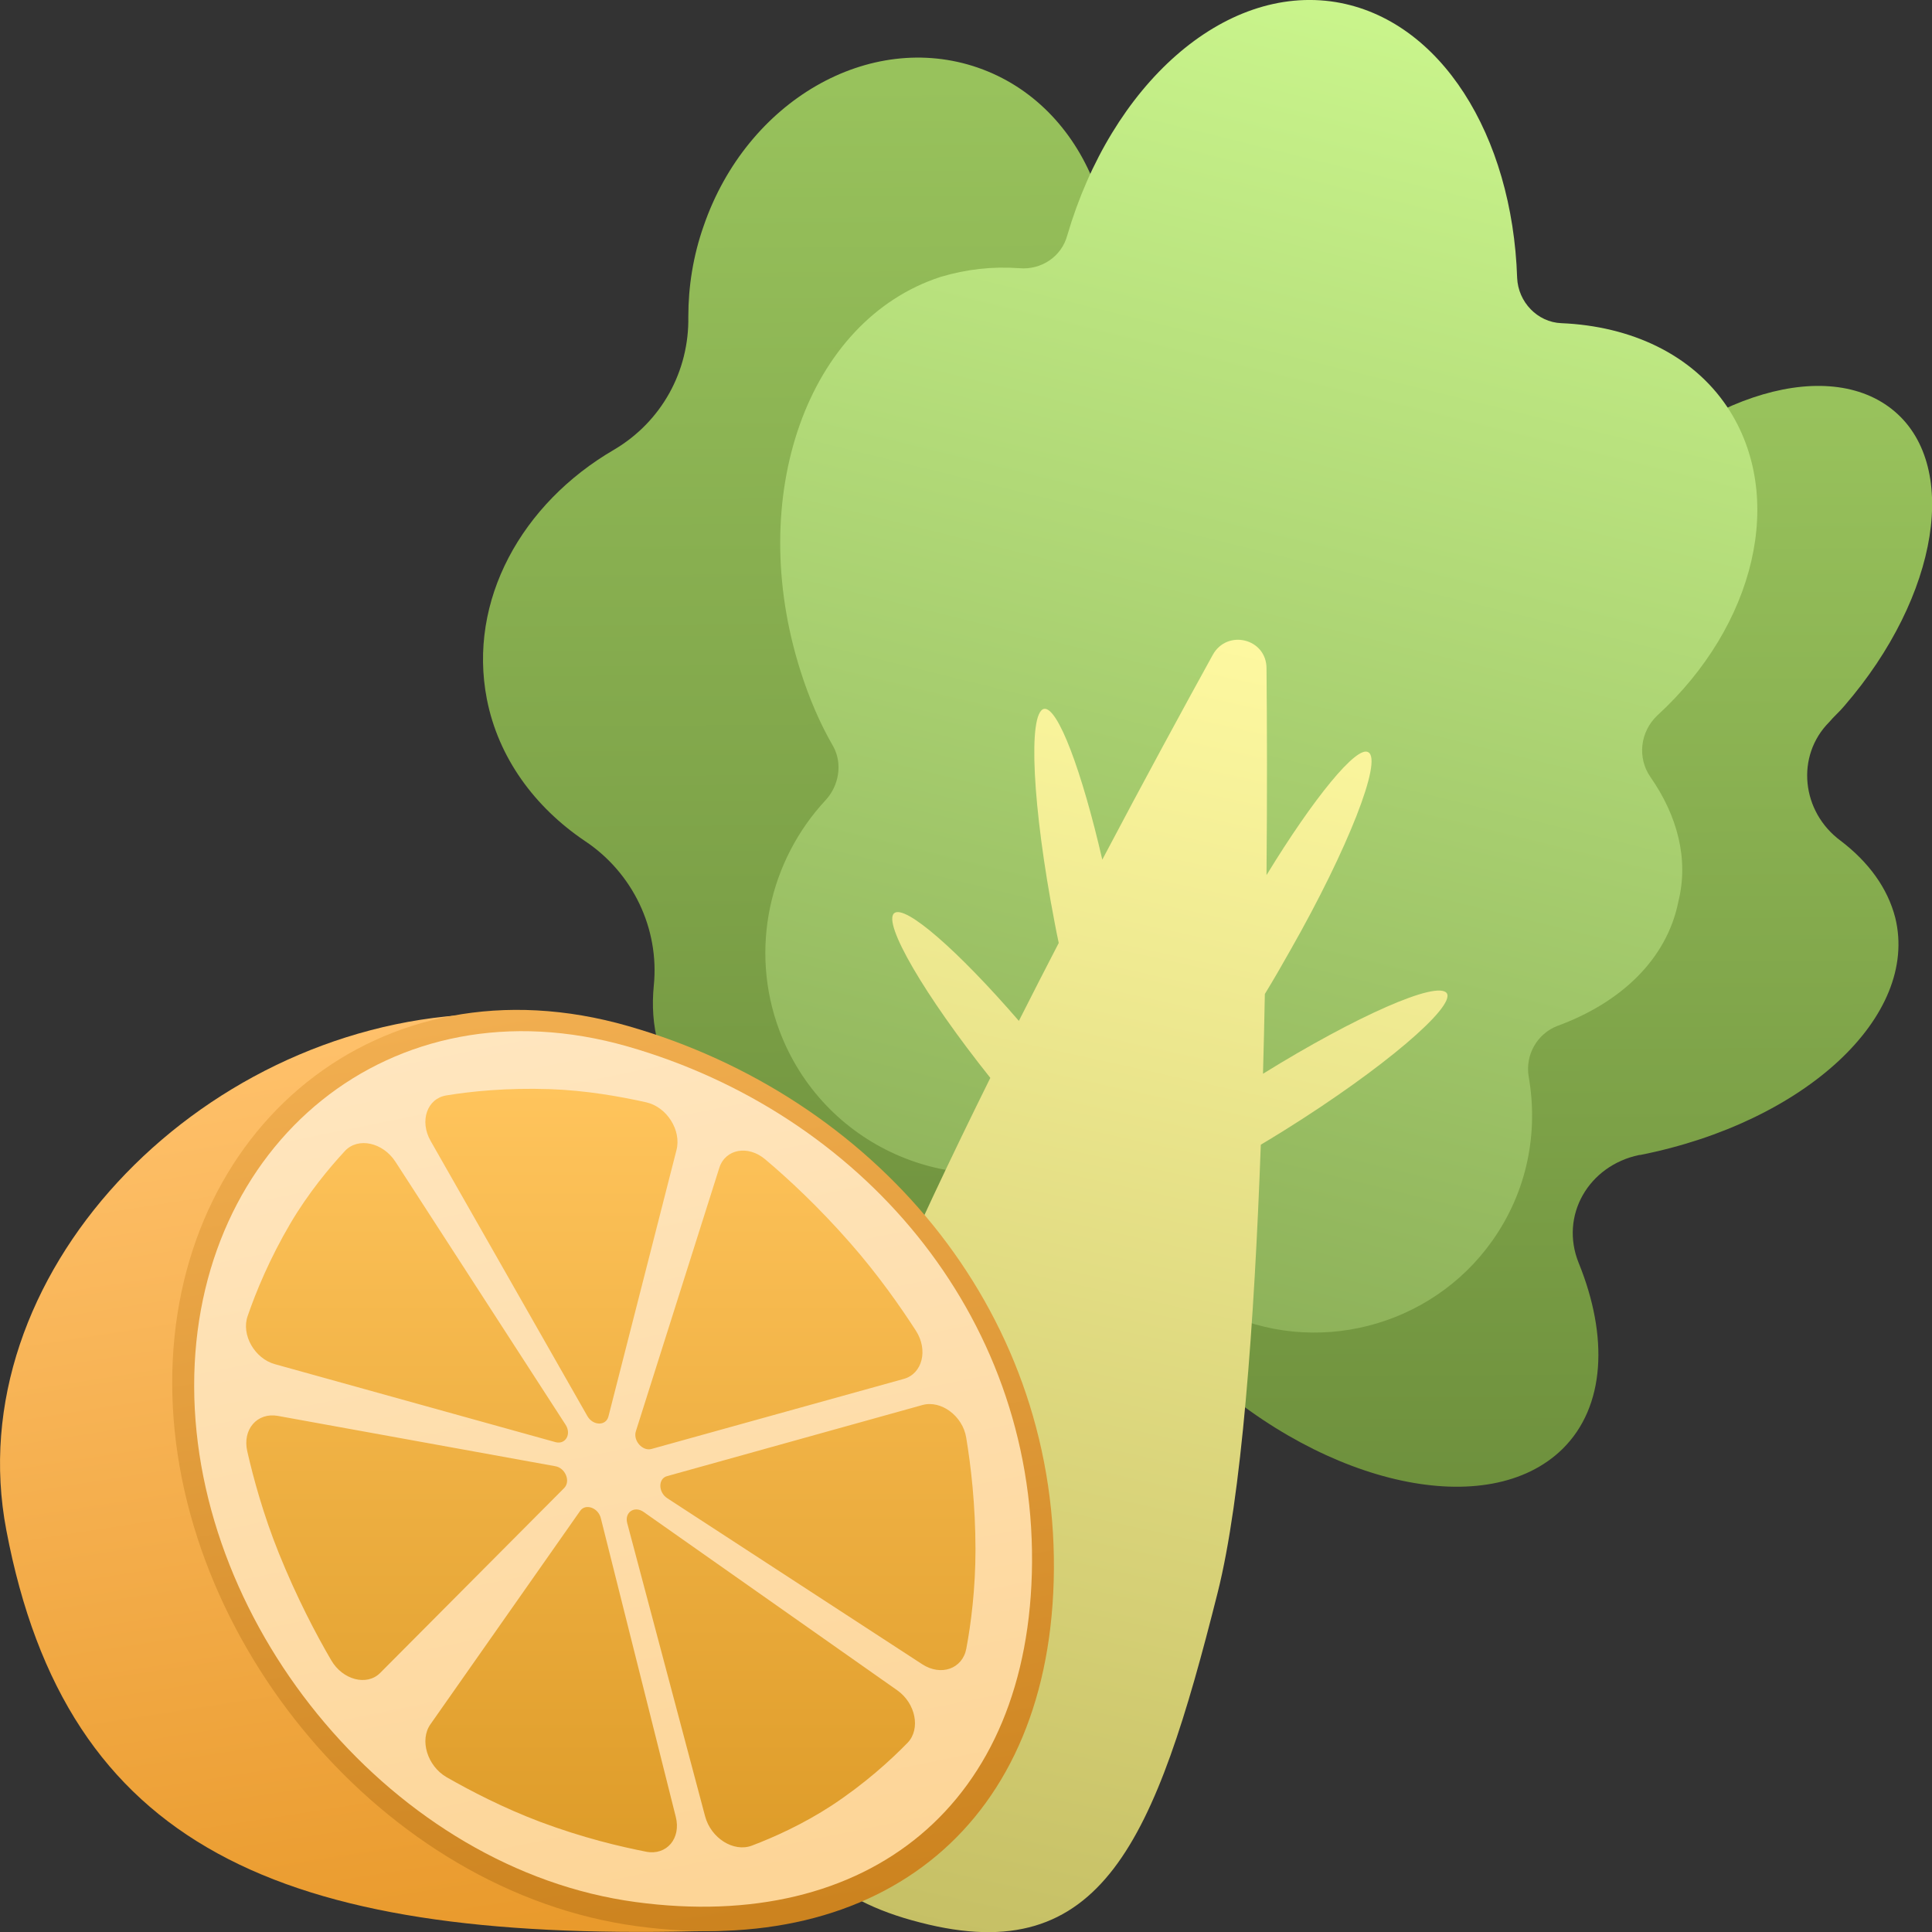 <?xml version="1.0" encoding="UTF-8"?>
<svg xmlns="http://www.w3.org/2000/svg" width="22" height="22" viewBox="0 0 22 22" fill="none">
  <rect x="0" y="0" width="22" height="22" fill="#333333" stroke="none"/>
  <g clip-path="url(#clip0_1811_217980)">
    <path d="M21.582 10.452C21.495 10.111 21.276 9.815 20.96 9.574C20.512 9.244 20.446 8.608 20.829 8.223C20.883 8.158 20.949 8.103 21.003 8.037C22.085 6.785 22.325 5.271 21.539 4.656C20.752 4.041 19.245 4.546 18.163 5.798C17.125 6.994 16.863 8.443 17.54 9.102C15.891 9.464 14.722 10.463 14.733 11.473C13.881 11.22 13.083 11.297 12.614 11.758C11.772 12.581 12.253 14.316 13.684 15.622C15.115 16.928 16.951 17.323 17.792 16.5C18.283 16.017 18.316 15.216 17.977 14.382C17.759 13.844 18.087 13.273 18.666 13.152H18.677C20.555 12.779 21.855 11.571 21.582 10.452Z" fill="url(#paint0_linear_1811_217980)"></path>
    <path d="M11.399 13.812C11.367 13.505 11.192 13.23 10.941 13.044C11.88 12.55 12.405 11.584 12.142 10.662C11.967 10.025 11.454 9.553 10.809 9.333C11.596 8.697 12.022 7.742 11.836 6.787C11.749 6.37 11.563 5.986 11.29 5.667C11.815 5.338 12.252 4.8 12.481 4.13C12.973 2.703 12.372 1.2 11.137 0.771C9.903 0.343 8.505 1.145 8.013 2.572C7.893 2.912 7.838 3.263 7.838 3.604C7.849 4.229 7.532 4.8 6.997 5.118C5.937 5.733 5.326 6.842 5.544 7.961C5.675 8.631 6.09 9.191 6.658 9.575C7.205 9.937 7.51 10.574 7.445 11.222C7.423 11.441 7.434 11.671 7.499 11.902C7.587 12.231 7.773 12.517 8.013 12.747C8.373 13.088 8.57 13.538 8.592 14.021C8.592 14.043 8.592 14.065 8.592 14.086C8.657 14.745 9.346 15.217 10.121 15.151C10.897 15.074 11.476 14.482 11.399 13.812Z" fill="url(#paint1_linear_1811_217980)"></path>
    <path d="M18.795 8.85C18.642 8.63 18.675 8.334 18.872 8.147C19.986 7.126 20.346 5.655 19.669 4.635C19.265 4.031 18.566 3.713 17.779 3.68C17.506 3.669 17.287 3.438 17.276 3.164C17.222 1.539 16.403 0.222 15.212 0.024C13.934 -0.184 12.655 0.968 12.153 2.681C12.088 2.922 11.858 3.076 11.607 3.054C11.301 3.032 11.006 3.065 10.711 3.153C9.193 3.647 8.482 5.655 9.116 7.642C9.214 7.95 9.335 8.235 9.488 8.499C9.597 8.696 9.553 8.949 9.4 9.113C8.767 9.794 8.526 10.804 8.876 11.737C9.367 13.043 10.82 13.691 12.109 13.197C12.251 13.142 12.382 13.076 12.514 12.999C12.612 13.789 13.092 14.525 13.879 14.92C14.961 15.458 16.293 15.118 16.992 14.13C17.397 13.559 17.517 12.889 17.408 12.264C17.364 12.011 17.506 11.77 17.735 11.682C18.456 11.418 18.981 10.924 19.112 10.266C19.232 9.783 19.101 9.289 18.795 8.85Z" fill="url(#paint2_linear_1811_217980)"></path>
    <path fill-rule="evenodd" clip-rule="evenodd" d="M13.865 18.138C13.155 20.959 12.554 22.43 10.479 21.892C8.403 21.365 8.578 19.784 9.299 16.963C9.57 15.884 10.379 14.086 11.277 12.274C10.527 11.334 10.05 10.512 10.182 10.399C10.304 10.295 10.908 10.822 11.602 11.625C11.753 11.326 11.905 11.03 12.056 10.738C12.039 10.659 12.023 10.579 12.008 10.498C11.757 9.192 11.702 8.116 11.888 8.072C12.045 8.044 12.319 8.778 12.552 9.789C13.032 8.879 13.476 8.063 13.81 7.457C13.974 7.161 14.422 7.27 14.422 7.611C14.428 8.239 14.43 9.056 14.422 9.965C14.959 9.085 15.452 8.483 15.581 8.566C15.745 8.654 15.352 9.663 14.696 10.816C14.598 10.991 14.5 11.16 14.403 11.319C14.398 11.618 14.39 11.922 14.382 12.227C15.449 11.566 16.369 11.162 16.475 11.31C16.573 11.464 15.754 12.166 14.629 12.869C14.537 12.926 14.446 12.982 14.357 13.035C14.283 15.073 14.138 17.057 13.865 18.138Z" fill="url(#paint3_linear_1811_217980)"></path>
    <path d="M0.072 17.424C0.758 21.046 3.196 22.098 7.902 21.992C11.026 21.992 10.097 19.855 10.097 16.906C10.097 13.957 8.155 11.499 5.372 11.552C2.234 11.71 -0.48 14.533 0.072 17.424Z" fill="url(#paint4_linear_1811_217980)"></path>
    <path d="M12.001 17.867C12.019 14.88 9.935 12.481 7.153 11.684C4.313 10.868 1.956 12.857 1.961 15.754C1.966 18.664 4.374 21.547 7.254 21.934C10.039 22.31 11.982 20.772 12.001 17.867Z" fill="url(#paint5_linear_1811_217980)"></path>
    <path d="M11.752 17.792C11.77 14.954 9.79 12.674 7.146 11.916C4.446 11.144 2.206 13.034 2.211 15.786C2.216 18.553 4.502 21.291 7.239 21.659C9.885 22.016 11.733 20.553 11.752 17.792Z" fill="url(#paint6_linear_1811_217980)"></path>
    <path fill-rule="evenodd" clip-rule="evenodd" d="M6.928 16.131L7.703 13.097C7.762 12.87 7.592 12.604 7.358 12.552C7.072 12.488 6.676 12.416 6.257 12.402C5.771 12.386 5.365 12.427 5.081 12.474C4.863 12.51 4.775 12.765 4.903 12.991L6.689 16.126C6.753 16.236 6.899 16.239 6.928 16.131ZM7.599 17.061L10.5 18.95C10.715 19.091 10.962 19.003 11.004 18.771C11.057 18.488 11.108 18.09 11.108 17.647C11.108 17.136 11.055 16.685 11.002 16.369C10.962 16.123 10.715 15.941 10.505 15.999L7.596 16.809C7.492 16.837 7.495 16.994 7.599 17.061ZM10.291 15.702L7.421 16.499C7.318 16.53 7.206 16.405 7.241 16.297L8.191 13.298C8.26 13.083 8.518 13.036 8.714 13.202C8.969 13.417 9.317 13.738 9.683 14.156C9.999 14.516 10.254 14.881 10.429 15.152C10.572 15.373 10.503 15.644 10.291 15.702ZM7.142 17.343L8.029 20.682C8.095 20.931 8.353 21.094 8.56 21.017C8.809 20.923 9.144 20.773 9.473 20.558C9.852 20.308 10.142 20.043 10.336 19.844C10.484 19.689 10.428 19.398 10.219 19.249L7.328 17.216C7.224 17.144 7.11 17.221 7.142 17.343ZM4.503 13.229L6.44 16.223C6.51 16.331 6.44 16.452 6.326 16.422L3.13 15.534C2.899 15.47 2.745 15.199 2.82 14.986C2.915 14.709 3.072 14.33 3.308 13.929C3.512 13.584 3.749 13.299 3.929 13.105C4.078 12.947 4.359 13.008 4.503 13.229ZM6.323 16.696L3.164 16.123C2.928 16.081 2.758 16.278 2.816 16.527C2.885 16.831 2.999 17.249 3.175 17.686C3.379 18.192 3.602 18.616 3.772 18.906C3.902 19.13 4.178 19.202 4.329 19.05L6.424 16.945C6.501 16.867 6.437 16.715 6.323 16.696ZM4.902 19.634L6.606 17.205C6.667 17.116 6.816 17.169 6.843 17.293L7.695 20.688C7.758 20.934 7.591 21.13 7.36 21.086C7.063 21.028 6.638 20.928 6.152 20.746C5.733 20.588 5.356 20.392 5.085 20.237C4.865 20.109 4.775 19.813 4.902 19.634Z" fill="url(#paint7_linear_1811_217980)"></path>
  </g>
  <defs>
    <linearGradient id="paint0_linear_1811_217980" x1="17.979" y1="17.266" x2="17.919" y2="4.646" gradientUnits="userSpaceOnUse">
      <stop stop-color="#6D8F3C"></stop>
      <stop offset="1" stop-color="#98C25C"></stop>
    </linearGradient>
    <linearGradient id="paint1_linear_1811_217980" x1="9.717" y1="15.546" x2="9.607" y2="0.947" gradientUnits="userSpaceOnUse">
      <stop stop-color="#6D8F3C"></stop>
      <stop offset="1" stop-color="#98C25C"></stop>
    </linearGradient>
    <linearGradient id="paint2_linear_1811_217980" x1="12.175" y1="14.832" x2="15.868" y2="-0.143" gradientUnits="userSpaceOnUse">
      <stop stop-color="#8DB159"></stop>
      <stop offset="1" stop-color="#CBF68D"></stop>
    </linearGradient>
    <linearGradient id="paint3_linear_1811_217980" x1="13.81" y1="7.26" x2="10.557" y2="21.962" gradientUnits="userSpaceOnUse">
      <stop stop-color="#FDF8A0"></stop>
      <stop offset="1" stop-color="#C6C065"></stop>
    </linearGradient>
    <linearGradient id="paint4_linear_1811_217980" x1="3.803" y1="11.604" x2="5.447" y2="22.131" gradientUnits="userSpaceOnUse">
      <stop stop-color="#FFC16B"></stop>
      <stop offset="1" stop-color="#E99A2C"></stop>
    </linearGradient>
    <linearGradient id="paint5_linear_1811_217980" x1="6.037" y1="11.49" x2="7.766" y2="21.984" gradientUnits="userSpaceOnUse">
      <stop stop-color="#F1AE50"></stop>
      <stop offset="1" stop-color="#CC831F"></stop>
    </linearGradient>
    <linearGradient id="paint6_linear_1811_217980" x1="5.12" y1="11.71" x2="7.138" y2="21.68" gradientUnits="userSpaceOnUse">
      <stop stop-color="#FFE6BF"></stop>
      <stop offset="1" stop-color="#FDD597"></stop>
    </linearGradient>
    <linearGradient id="paint7_linear_1811_217980" x1="6.954" y1="12.398" x2="6.954" y2="21.092" gradientUnits="userSpaceOnUse">
      <stop stop-color="#FFC45C"></stop>
      <stop offset="1" stop-color="#DE9C29"></stop>
    </linearGradient>
    <clipPath id="clip0_1811_217980">
      <rect width="22" height="22" fill="white"></rect>
    </clipPath>
  </defs>
</svg>
